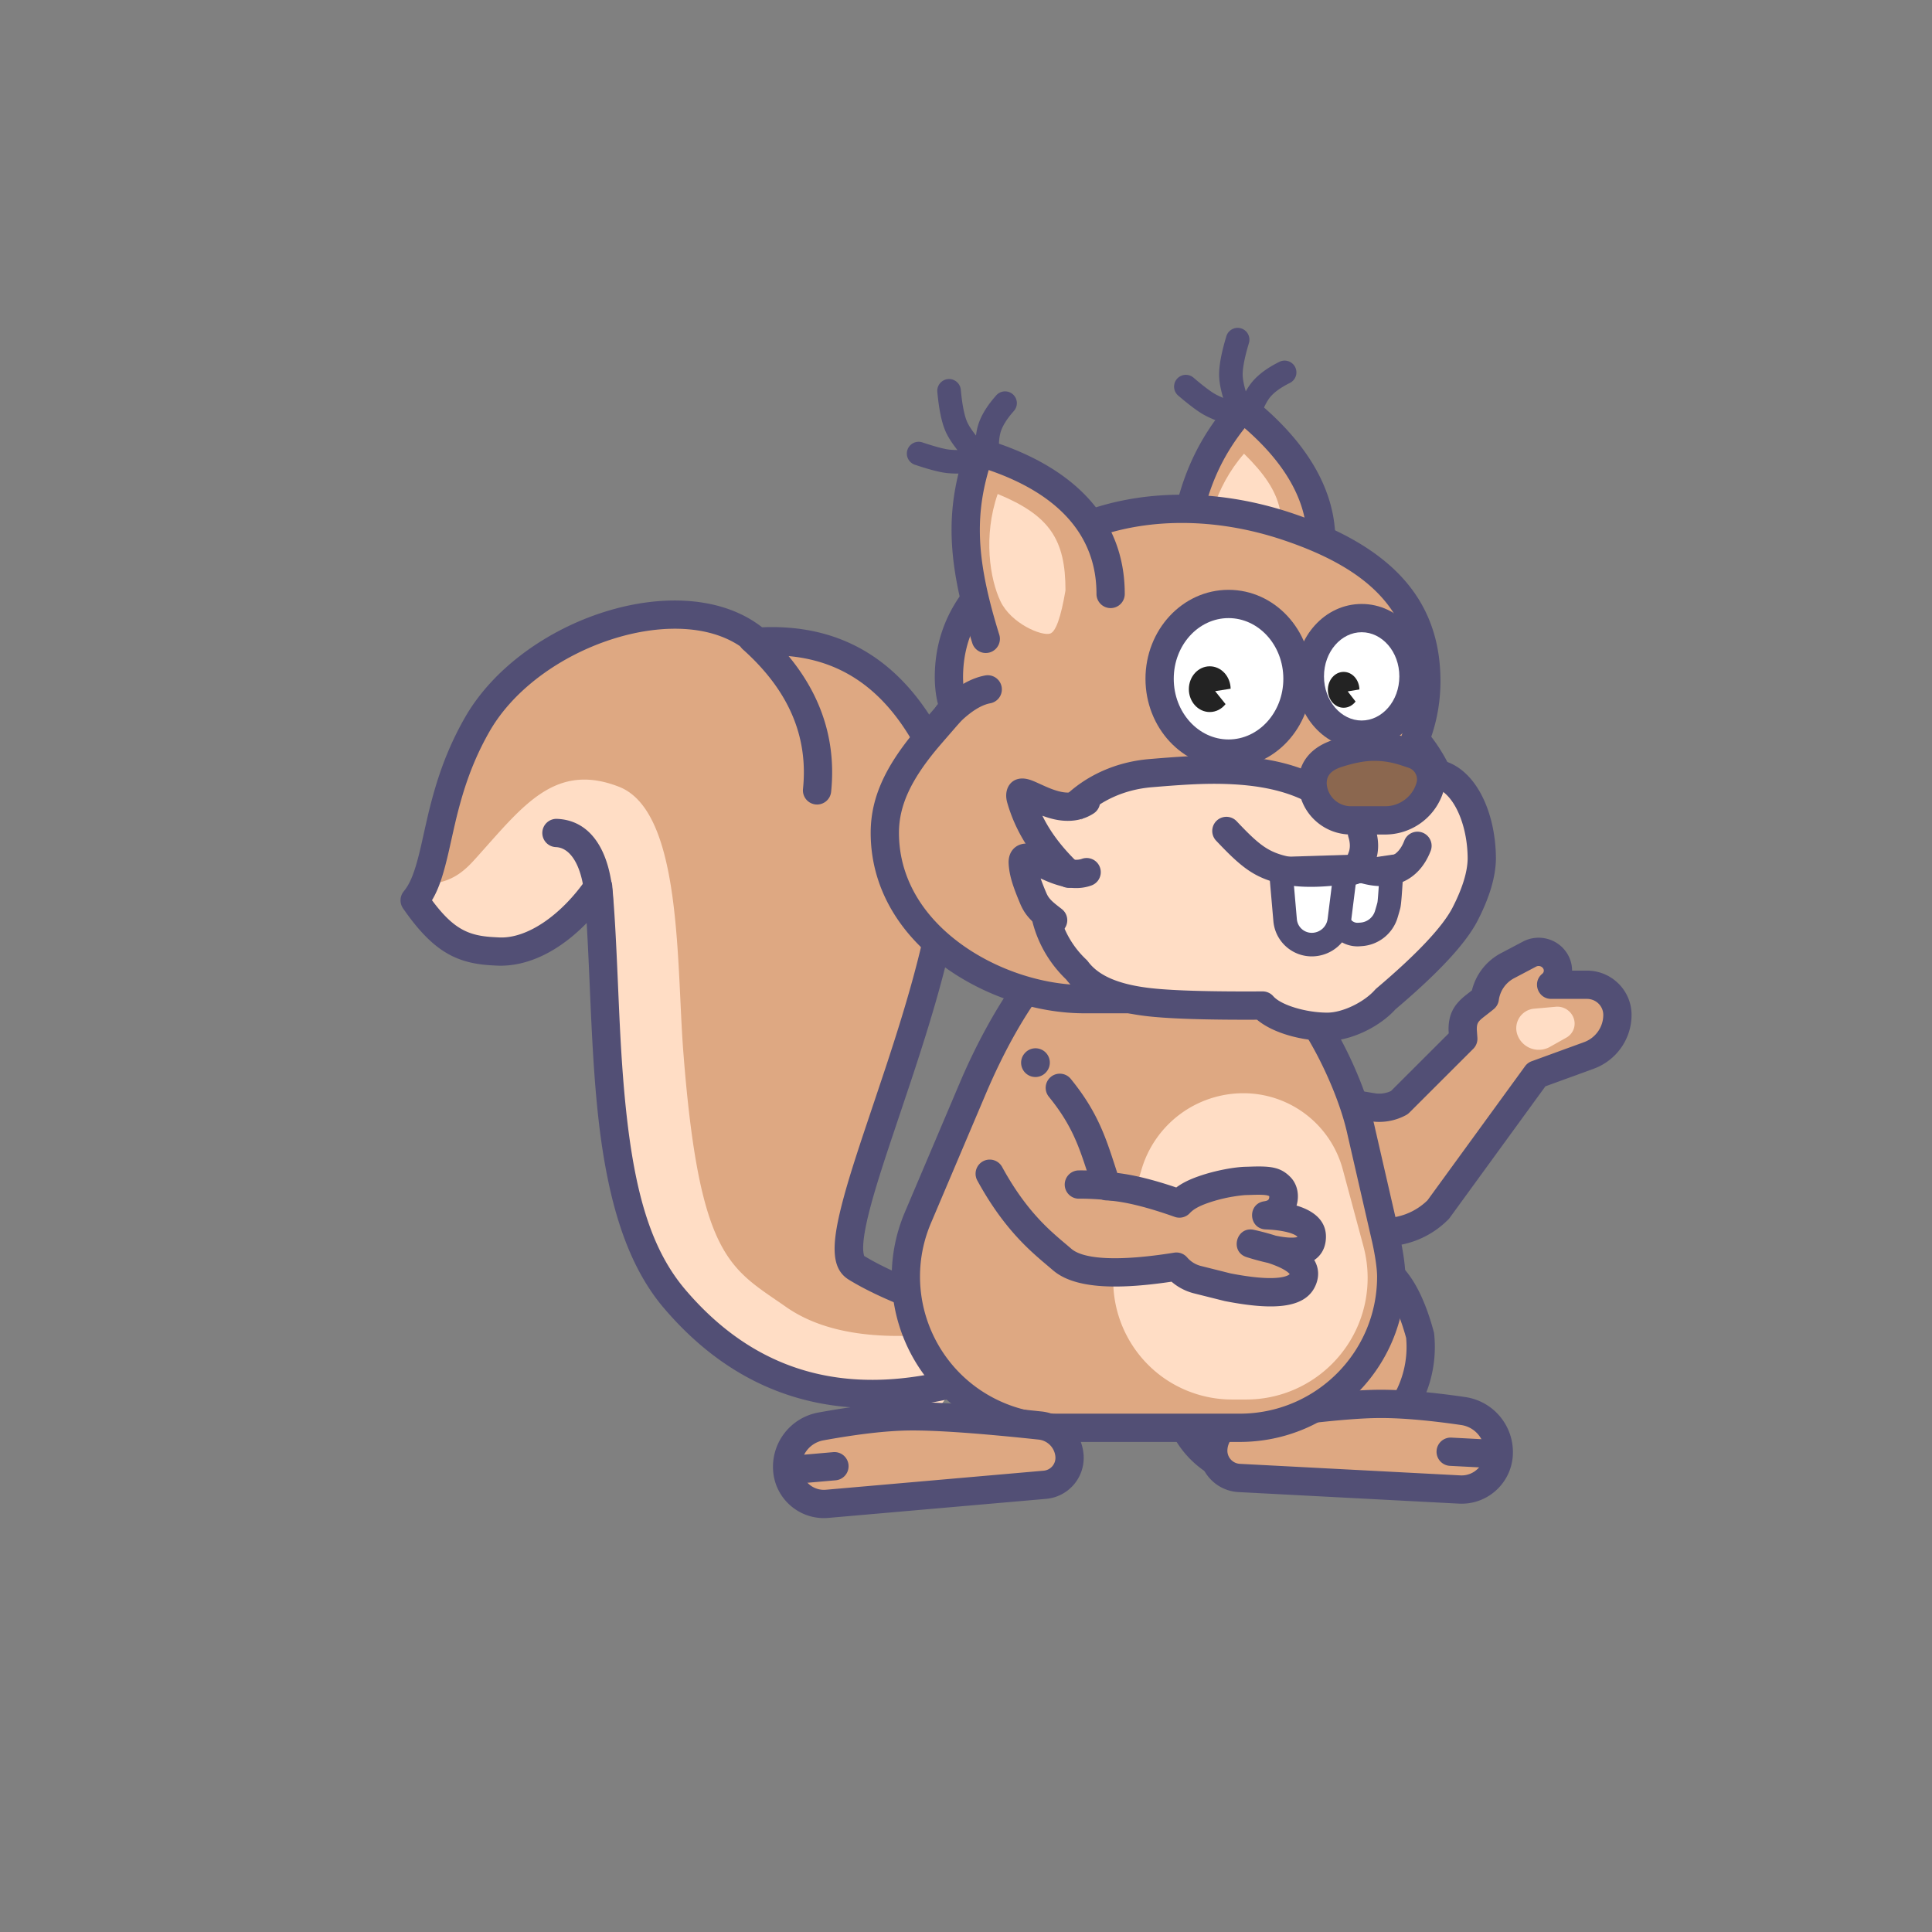 <?xml version="1.0" encoding="UTF-8" standalone="no"?>
<!-- Uploaded to: SVG Repo, www.svgrepo.com, Generator: SVG Repo Mixer Tools -->

<svg
   width="800px"
   height="800px"
   viewBox="0 0 1024 1024"
   class="icon"
   version="1.1"
   id="svg61"
   sodipodi:docname="Rhino.svg"
   inkscape:version="1.4 (86a8ad7, 2024-10-11)"
   xmlns:inkscape="http://www.inkscape.org/namespaces/inkscape"
   xmlns:sodipodi="http://sodipodi.sourceforge.net/DTD/sodipodi-0.dtd"
   xmlns="http://www.w3.org/2000/svg"
   xmlns:svg="http://www.w3.org/2000/svg">
  <rect x="0" y="0" width="1024" height="1024" fill="#808080" stroke="none"/>
  <defs
     id="defs61" />
  <sodipodi:namedview
     id="namedview61"
     pagecolor="#ffffff"
     bordercolor="#111111"
     borderopacity="1"
     inkscape:showpageshadow="0"
     inkscape:pageopacity="0"
     inkscape:pagecheckerboard="1"
     inkscape:deskcolor="#d1d1d1"
     inkscape:zoom="0.96625"
     inkscape:cx="400"
     inkscape:cy="400"
     inkscape:window-width="1920"
     inkscape:window-height="1017"
     inkscape:window-x="-8"
     inkscape:window-y="-8"
     inkscape:window-maximized="1"
     inkscape:current-layer="svg61" />
  <path
     d="m 532.58,702.134 c -36.025,-10.058 -62.264,-20.135 -78.723,-30.223 -24.688,-15.138 78.468,-194.355 42.543,-270.653 -18.252,-38.767 -47.314,-64.215 -94.985,-61.145 -38.934,-33.979 -121.199,-3.799 -148.485,43.912 -23.472,41.04 -19.191,76.153 -33.145,93.172 18.142,26.194 31.439,24.966 44.761,25.675 20.547,1.094 40.401,-15.328 52.476,-32.898 6.591,73.603 -0.787,169.987 40.623,218.554 43.67,51.22 101.983,63.323 174.934,36.312 z"
     fill="#dea882"
     id="path1" />
  <path
     d="m 479.188,708.049 c -26.484,0.435 -47.344,-4.68 -62.571,-15.35 -29.454,-20.635 -45.963,-24.986 -54.472,-135.553 -3.624,-47.072 -0.644,-127.173 -34.137,-140.173 -33.495,-13 -50.508,9.708 -74.295,36.235 -5.674,6.329 -12.373,14.413 -26.482,15.263 -7.962,0.48 -21.589,13.012 26.482,34.212 9.865,4.351 29.594,-3.084 59.177,-22.306 2.845,75.474 7.882,123.874 15.118,145.201 6.693,19.736 21.502,46.674 44.434,80.809 a 29.991,29.991 0 0 0 15.148,11.634 l 91.618,31.452 a 18.412,18.412 0 0 0 24.384,-17.413 c 0,-13.265 -10.752,-24.014 -24.012,-24.014 z"
     fill="#ffddc5"
     id="path2" />
  <path
     d="m 525.088,719.57 c -67.801,23.657 -121.182,11.661 -161.742,-35.907 -22.56,-26.457 -31.072,-66.323 -34.716,-138.08 -0.337,-6.631 -0.542,-11.192 -1.104,-24.181 -1.131,-26.065 -1.796,-38.2 -3.042,-52.099 -0.624,-6.991 -9.658,-9.361 -13.634,-3.577 -13.03,18.954 -31.254,31.934 -46.42,31.127 -2.14,-0.112 -2.797,-0.15 -3.582,-0.2 -13.025,-0.829 -20.837,-4.658 -31.884,-19.506 3.729,-6.186 6.166,-13.936 8.994,-26.314 0.187,-0.824 2.45,-10.994 3.189,-14.154 a 253.335,253.335 0 0 1 4.029,-15.31 c 3.596,-11.983 8.11,-22.88 14.256,-33.627 26.479,-46.292 103.709,-71.091 137.059,-41.984 a 7.49,7.49 0 0 0 5.407,1.833 c 40.965,-2.64 68.888,16.854 87.727,56.862 11.316,24.039 8.557,61.7 -5.615,113.652 -3.801,13.936 -8.277,28.48 -14.089,46.137 -2.68,8.147 -11.526,34.436 -12.663,37.861 -4.625,13.929 -7.707,23.812 -10.04,32.416 -6.616,24.434 -7.17,37.718 2.722,43.78 16.302,9.995 41.305,19.783 75.147,29.501 z M 312.55,522.053 c 0.567,13.025 0.774,17.605 1.111,24.291 1.746,34.436 4.206,58.575 8.929,80.691 5.964,27.92 15.305,49.884 29.349,66.35 45.82,53.738 107.473,66.538 183.239,38.48 a 7.485,7.485 0 0 0 4.895,-7.026 v -22.705 a 7.493,7.493 0 0 0 -5.477,-7.218 c -35.206,-9.83 -60.776,-19.626 -76.545,-29.224 -0.47,-1.474 -0.627,-3.194 -0.532,-5.507 0.21,-5.078 1.596,-12.263 4.166,-21.751 2.24,-8.272 5.255,-17.93 9.8,-31.614 1.119,-3.377 9.975,-29.694 12.673,-37.898 5.882,-17.878 10.43,-32.653 14.309,-46.877 15.06,-55.204 18.027,-95.704 4.715,-123.979 -20.84,-44.262 -53.236,-67.504 -99.251,-65.591 -42.274,-33.028 -127.356,-4.89 -157.506,47.828 -6.746,11.796 -11.691,23.737 -15.6,36.759 a 271.76,271.76 0 0 0 -4.266,16.202 c -0.764,3.257 -3.04,13.484 -3.209,14.236 -3.097,13.569 -5.495,20.233 -9.358,24.941 a 7.493,7.493 0 0 0 -0.365,9.019 c 15.35,22.161 27.556,28.959 46.272,30.148 0.857,0.055 1.548,0.092 3.03,0.17 17.083,0.909 33.972,-8.13 48.016,-22.56 0.509,8.447 0.987,18.514 1.606,32.835 z"
     fill="#524f75"
     id="path3" />
  <path
     d="m 310.05,481.53 c 0,-18.315 -5.939,-32.104 -15.363,-32.543 a 7.493,7.493 0 1 1 0.702,-14.968 c 20.565,0.962 29.649,22.043 29.649,47.511 a 7.494,7.494 0 1 1 -14.988,0 z m 93.706,-148.475 c 27.673,24.726 40.101,53.772 36.769,86.531 a 7.494,7.494 0 1 1 -14.91,-1.516 c 2.827,-27.785 -7.618,-52.194 -31.844,-73.84 a 7.493,7.493 0 1 1 9.985,-11.174 z"
     fill="#524f75"
     id="path4" />
  <path
     d="m 679.937,578.987 47.913,7.927 a 22.451,22.451 0 0 0 13.829,-2.485 l 33.897,-33.854 c -0.033,-0.557 -0.33,-4.421 -0.33,-4.975 0,-9.156 5.185,-11.054 11.729,-16.549 a 22.965,22.965 0 0 1 12.096,-17.236 l 11.574,-6.107 c 4.845,-2.555 10.867,-0.912 13.694,3.744 a 9.623,9.623 0 0 1 -2.185,12.485 h 18.947 c 8.926,0 16.164,7.153 16.164,15.979 0,9.601 -6.054,18.185 -15.168,21.504 l -27.725,10.103 -52.059,71.545 a 40.555,40.555 0 0 1 -20.635,11.204 l -61.74,12.078"
     fill="#dea882"
     id="path5" />
  <path
     d="m 767.861,547.693 c -0.077,-1.116 -0.107,-1.676 -0.107,-2.093 0,-7.887 2.76,-12.897 8.537,-17.655 0.48,-0.395 2.308,-1.811 3.851,-3.02 a 30.465,30.465 0 0 1 15.435,-19.736 l 11.574,-6.107 c 8.337,-4.401 18.699,-1.568 23.589,6.479 a 17.053,17.053 0 0 1 2.493,8.884 h 7.867 c 13.045,0 23.657,10.487 23.657,23.472 0,12.76 -8.032,24.151 -20.095,28.547 l -25.575,9.318 -50.715,69.694 c -0.22,0.302 -0.465,0.587 -0.727,0.854 a 48.038,48.038 0 0 1 -24.446,13.277 l -61.825,12.096 a 7.495,7.495 0 0 1 -2.88,-14.708 l 61.747,-12.076 a 33.008,33.008 0 0 0 16.362,-8.736 l 51.712,-71.066 a 7.5,7.5 0 0 1 3.492,-2.632 l 27.725,-10.103 c 6.164,-2.245 10.24,-8.025 10.24,-14.466 0,-4.668 -3.864,-8.487 -8.672,-8.487 h -18.947 c -7.063,0 -10.203,-8.879 -4.71,-13.319 a 2.123,2.123 0 0 0 0.495,-2.765 2.885,2.885 0 0 0 -3.794,-1.007 l -11.574,6.107 a 15.465,15.465 0 0 0 -8.17,11.614 c -0.25,1.846 -1.179,3.532 -2.607,4.733 -1.449,1.214 -5.515,4.341 -5.977,4.72 -2.548,2.098 -3.079,3.067 -3.079,6.089 0,-0.037 0.06,0.912 0.135,1.956 l 0.115,1.621 c 0.04,0.537 0.058,0.799 0.067,0.977 a 7.493,7.493 0 0 1 -2.185,5.724 l -33.897,33.854 c -0.509,0.507 -1.091,0.942 -1.723,1.286 a 29.906,29.906 0 0 1 -18.447,3.314 l -48.088,-7.952 a 7.493,7.493 0 0 1 2.448,-14.786 l 47.913,7.927 a 14.796,14.796 0 0 0 8.16,-1.244 z"
     fill="#524f75"
     id="path6" />
  <path
     d="m 824.61,533.601 -11.481,1.019 a 10.395,10.395 0 0 0 -8.764,14.136 12.043,12.043 0 0 0 17.123,6.114 l 8.764,-4.935 a 8.502,8.502 0 0 0 3.846,-10.235 9.206,9.206 0 0 0 -9.488,-6.099 z"
     fill="#ffddc5"
     id="path7" />
  <path
     d="m 695.373,662.208 c 11.699,1.662 22.735,4.35 33.103,8.072 10.371,3.716 18.434,16.208 24.192,37.467 2.926,27.766 -14.212,54.649 -42.052,63.158 l -28.475,8.706 c -24.169,7.389 -49.72,-6.105 -57.069,-30.142 l -0.6,-1.961 c -5.09,-16.65 -1.62,-34.19 8.299,-47.497"
     fill="#dea882"
     id="path8" />
  <path
     d="m 708.43,763.738 -28.477,8.706 c -20.222,6.185 -41.579,-5.094 -47.716,-25.167 l -0.6,-1.961 c -4.294,-14.046 -1.56,-29.158 7.142,-40.828 a 7.493,7.493 0 0 0 -12.015,-8.957 c -11.53,15.463 -15.157,35.522 -9.457,54.166 l 0.6,1.961 c 8.561,28.002 38.309,43.715 66.428,35.116 l 28.478,-8.704 c 30.944,-9.461 50.649,-39.437 47.313,-71.107 l -0.065,-0.597 -0.158,-0.576 c -6.336,-23.391 -15.646,-37.816 -28.895,-42.566 -10.856,-3.894 -22.389,-6.704 -34.582,-8.435 a 7.493,7.493 0 0 0 -2.105,14.838 c 11.204,1.589 21.745,4.159 31.627,7.704 7.413,2.662 14.166,13.026 19.329,31.787 2.288,24.339 -12.975,47.323 -36.846,54.619 z"
     fill="#524f75"
     id="path9" />
  <path
     d="m 684.848,636.658 a 8.357,8.357 0 1 0 13.856,-9.346 8.357,8.357 0 1 0 -13.856,9.346 z"
     fill="#524f75"
     id="path10" />
  <path
     d="m 658.245,751.51 c 33.007,-4.698 56.68,-7.164 71.023,-7.402 12.248,-0.2 27.679,1.06 46.3,3.784 a 22.004,22.004 0 0 1 18.789,22.921 19.723,19.723 0 0 1 -20.726,18.658 L 656.794,783.351 a 14.503,14.503 0 0 1 -13.729,-15.247 17.698,17.698 0 0 1 15.18,-16.595 z"
     fill="#dea882"
     id="path11" />
  <path
     d="m 650.549,768.493 a 7.013,7.013 0 0 0 6.636,7.371 l 116.843,6.122 a 12.223,12.223 0 0 0 12.846,-11.569 14.511,14.511 0 0 0 -12.389,-15.118 c -18.25,-2.663 -33.303,-3.893 -45.09,-3.697 -13.955,0.229 -37.378,2.668 -70.093,7.327 a 10.203,10.203 0 0 0 -8.75,9.565 z m 78.6,-31.876 c 12.697,-0.21 28.513,1.082 47.502,3.856 a 29.499,29.499 0 0 1 25.188,30.73 c -0.786,15.009 -13.588,26.536 -28.594,25.749 L 656.401,790.831 a 21.999,21.999 0 0 1 -20.817,-23.122 25.185,25.185 0 0 1 21.604,-23.618 c 33.292,-4.738 57.223,-7.231 71.96,-7.474 z"
     fill="#524f75"
     id="path12" />
  <path
     d="m 788.082,762.949 -18.734,-0.984 a 7.494,7.494 0 1 0 -0.783,14.967 l 18.733,0.98 a 7.493,7.493 0 1 0 0.785,-14.962 z"
     fill="#524f75"
     id="path13" />
  <path
     d="m 638.047,490.366 h -47.653 c -32.239,0 -62.184,56.78 -74.762,86.406 l -29.122,68.606 c -17.298,40.745 1.781,87.777 42.606,105.037 a 80.399,80.399 0 0 0 31.319,6.349 h 96.658 c 44.342,-0.002 80.287,-35.875 80.287,-80.132 0,-5.649 -1.451,-13.732 -2.637,-19.256 l -13.202,-57.511 c -5.003,-23.277 -24.811,-67.269 -44.779,-80.741 -11.719,-7.907 -24.716,-28.757 -38.715,-28.757 z"
     fill="#dea882"
     id="path14" />
  <path
     d="m 638.047,497.859 c 4.416,0 9.706,3.821 19.361,13.637 9.046,9.194 10.907,10.969 15.163,13.836 15.76,10.635 35.955,49.637 41.667,76.208 l 13.18,57.411 c 1.479,6.888 2.47,13.507 2.47,17.68 0,40.116 -32.588,72.637 -72.794,72.637 h -96.661 a 72.879,72.879 0 0 1 -28.4,-5.757 C 495.02,727.859 477.729,685.233 493.406,648.302 l 29.122,-68.606 c 19.309,-45.491 45.89,-81.84 67.864,-81.84 h 47.656 z m 0,-14.985 h -47.653 c -17.695,0 -34.546,12.935 -50.803,35.163 -11.729,16.042 -22.575,36.3 -30.855,55.808 l -29.122,68.603 c -18.914,44.564 1.946,95.994 46.585,114.868 a 87.942,87.942 0 0 0 34.237,6.938 h 96.658 c 48.475,0 87.779,-39.227 87.779,-87.622 0,-5.507 -1.116,-12.977 -2.827,-20.932 l -13.18,-57.411 c -6.424,-29.891 -28.305,-72.147 -47.913,-85.377 -3.03,-2.043 -4.778,-3.709 -12.862,-11.926 -12.673,-12.882 -19.913,-18.112 -30.043,-18.112 z"
     fill="#524f75"
     id="path15" />
  <path
     d="m 659.032,579.434 a 56.27,56.27 0 0 0 -53.875,40.021 l -12.413,41.15 c -10.045,33.302 8.806,68.441 42.109,78.488 a 63.028,63.028 0 0 0 18.19,2.682 h 7.393 c 35.588,0 64.437,-28.849 64.437,-64.44 0,-5.649 -0.742,-11.276 -2.21,-16.731 L 711.691,619.802 a 54.529,54.529 0 0 0 -52.659,-40.368 z"
     fill="#ffddc5"
     id="path16" />
  <path
     d=""
     fill="#dea882"
     id="path17" />
  <path
     d=""
     fill="#524f75"
     id="path18" />
  <path
     d=""
     fill="#524f75"
     id="path19" />
  <path
     d="m 551.277,755.565 c -32.818,-3.497 -56.332,-5.117 -70.531,-4.853 -12.131,0.225 -27.361,2.006 -45.698,5.345 a 21.746,21.746 0 0 0 -17.773,23.29 19.488,19.488 0 0 0 21.114,17.715 l 115.417,-10.098 a 14.341,14.341 0 0 0 13.037,-15.535 17.483,17.483 0 0 0 -15.567,-15.865 z"
     fill="#dea882"
     id="path20" />
  <path
     d="m 550.485,763.012 a 9.99,9.99 0 0 1 8.896,9.066 6.848,6.848 0 0 1 -6.226,7.42 l -115.42,10.1 a 11.996,11.996 0 0 1 -12.995,-10.909 14.254,14.254 0 0 1 11.646,-15.265 c 17.972,-3.267 32.82,-5.005 44.497,-5.222 13.809,-0.255 37.069,1.344 69.602,4.81 z m 1.588,-14.898 c -33.115,-3.529 -56.874,-5.165 -71.47,-4.895 -12.58,0.232 -28.195,2.058 -46.897,5.462 a 29.241,29.241 0 0 0 -23.897,31.312 c 1.299,14.845 14.386,25.83 29.229,24.526 l 115.422,-10.095 a 21.829,21.829 0 0 0 19.846,-23.652 24.971,24.971 0 0 0 -22.233,-22.658 z"
     fill="#524f75"
     id="path21" />
  <path
     d="m 423.207,771.272 18.502,-1.618 a 7.493,7.493 0 0 1 1.304,14.928 l -18.499,1.618 a 7.493,7.493 0 1 1 -1.306,-14.928 z"
     fill="#524f75"
     id="path22" />
  <path
     d="m 561.75,576.599 c 15.183,18.707 18.136,32.018 24.853,52.147 9.671,0.425 22.507,3.475 38.514,9.151 2.945,-3.175 7.007,-5.407 12.671,-7.39 10.572,-3.7 20.49,-4.551 22.435,-4.6 7.815,-0.191 14.255,-0.908 18.295,3.132 2.694,2.693 3.489,13.387 -7.397,15.08 14.992,0.582 25.152,5.045 24.052,12.87 -1.101,7.825 -11.827,8.55 -32.18,2.172 21.257,4.799 30.463,11.012 27.619,18.645 -2.844,7.633 -16.204,9.101 -40.085,4.418 l -15.802,-3.967 a 21.659,21.659 0 0 1 -11.192,-6.918 c -31.636,5.071 -51.848,3.794 -60.635,-3.825 -9.087,-7.88 -23.567,-18.362 -38.395,-45.542"
     fill="#dea882"
     id="path23" />
  <path
     d="m 696.581,667.856 c -2.614,1.744 -5.949,2.763 -9.774,3.022 -4.04,0.274 -8.891,-0.228 -14.631,-1.481 A 133.814,133.814 0 0 1 660.75,666.31 c -9.151,-2.868 -5.466,-16.571 3.89,-14.459 a 135.18,135.18 0 0 1 11.423,3.05 c 5.829,1.863 10.47,3.946 13.97,6.307 2.856,1.931 5.081,4.176 6.549,6.649 2.242,3.769 2.73,8.06 1.051,12.564 -4.748,12.739 -21.103,14.542 -48.549,9.157 l -16.182,-4.052 a 29.117,29.117 0 0 1 -11.961,-6.202 c -31.612,4.707 -52.315,3.077 -62.954,-6.147 -0.982,-0.851 -5.238,-4.448 -4.823,-4.097 -2.223,-1.891 -4.007,-3.453 -5.83,-5.132 a 131.387,131.387 0 0 1 -13.675,-14.555 c -5.525,-6.852 -10.746,-14.689 -15.733,-23.827 a 7.493,7.493 0 0 1 13.152,-7.178 c 4.56,8.359 9.287,15.448 14.25,21.601 a 116.554,116.554 0 0 0 12.142,12.928 185.933,185.933 0 0 0 5.397,4.747 c 0.385,0.328 0.776,0.66 1.279,1.081 l 1.248,1.053 c 1.014,0.859 1.721,1.464 2.409,2.058 6.518,5.653 25.012,6.822 54.541,2.087 a 7.488,7.488 0 0 1 6.871,2.522 14.149,14.149 0 0 0 7.332,4.53 l 15.611,3.917 c 11.165,2.18 19.72,2.914 25.476,2.279 2.413,-0.266 4.148,-0.754 5.201,-1.343 0.452,-0.257 0.631,-0.418 0.716,-0.57 -0.268,-0.371 -0.872,-0.944 -1.908,-1.642 -2.116,-1.43 -5.287,-2.857 -9.47,-4.232 a 119.244,119.244 0 0 0 -10.836,-2.928 l 3.892,-14.46 c 4.075,1.277 7.691,2.24 10.83,2.894 4.076,0.851 7.341,1.186 9.737,1.025 a 9.471,9.471 0 0 0 1.895,-0.283 c -0.635,-1.298 -5.986,-3.616 -16.862,-4.039 -9.063,-0.352 -9.823,-13.497 -0.858,-14.89 1.946,-0.3 2.465,-0.775 2.682,-1.619 a 3.094,3.094 0 0 0 0.064,-1.132 c -1.129,-0.623 -3.434,-0.837 -8.822,-0.671 l -1.69,0.054 -1.796,0.053 c -1.132,0.025 -3.905,0.318 -6.92,0.827 a 81.166,81.166 0 0 0 -13.223,3.354 c -4.842,1.693 -7.762,3.372 -9.654,5.413 a 7.49,7.49 0 0 1 -7.995,1.965 C 607.248,639.513 595.08,636.622 586.277,636.234 a 7.493,7.493 0 0 1 -6.776,-5.115 c -0.559,-1.677 -1.111,-3.355 -1.8,-5.478 l -1.659,-5.122 c -2.259,-6.926 -3.749,-11.119 -5.534,-15.336 -3.541,-8.361 -7.912,-15.658 -14.572,-23.859 a 7.493,7.493 0 1 1 11.637,-9.442 c 7.549,9.3 12.648,17.81 16.733,27.457 1.991,4.706 3.604,9.235 5.985,16.54 a 8031.687,8031.687 0 0 0 1.885,5.813 c 8.684,1.01 19.081,3.579 31.265,7.698 3.181,-2.369 7.045,-4.258 11.875,-5.949 9.089,-3.183 19.191,-4.885 24.729,-5.02 0.505,-0.011 1.028,-0.026 1.688,-0.047 l 1.699,-0.056 c 10.505,-0.326 15.426,0.468 20.386,5.426 3.919,3.915 4.984,9.841 3.372,15.238 10.576,3.139 16.764,9.382 15.406,19.051 -0.617,4.357 -2.762,7.651 -6.016,9.823 z"
     fill="#524f75"
     id="path24" />
  <path
     d="m 543.019,558.362 a 7.573,7.55 39.993 1 1 11.603,9.734 7.573,7.55 39.993 1 1 -11.603,-9.734 z"
     fill="#524f75"
     id="path25" />
  <path
     d="m 588.697,636.223 c -6.768,-0.658 -12.372,-0.953 -16.777,-0.894 a 7.493,7.493 0 0 1 -0.208,-14.985 c 5.02,-0.069 11.153,0.255 18.432,0.962 a 7.493,7.493 0 0 1 -1.448,14.916 z"
     fill="#524f75"
     id="path26" />
  <path
     d="m 695.032,311.943 c 14.711,-36.409 -3.222,-69.287 -36.315,-95.557 -22.728,25.99 -30.585,51.809 -33.984,92.919"
     fill="#dea882"
     id="path27" />
  <path
     d="m 632.203,309.922 a 7.493,7.493 0 1 1 -14.935,-1.236 c 3.714,-44.881 12.945,-71.086 35.805,-97.238 a 7.493,7.493 0 0 1 10.3,-0.934 c 38.482,30.55 53.763,66.722 38.607,104.236 a 7.493,7.493 0 0 1 -13.894,-5.615 c 11.579,-28.66 1.124,-56.637 -28.397,-82.217 -17.113,21.666 -24.296,44.407 -27.486,83.004 z"
     fill="#524f75"
     id="path28" />
  <path
     d="m 673.525,301.316 c 10.07,-24.926 7.193,-39.921 -14.169,-60.848 -15.557,17.793 -20.755,40.296 -19.936,53.323 0.819,13.03 13.287,25.378 17.995,25.695 3.142,0.21 8.514,-5.847 16.109,-18.17 z"
     fill="#ffddc5"
     id="path29" />
  <path
     d="m 651.529,220.26 c -3.507,-9.044 -5.322,-16.097 -5.377,-21.437 -0.05,-5.18 1.244,-11.981 3.841,-20.605 a 6.246,6.246 0 1 1 11.961,3.604 c -2.265,7.518 -3.352,13.207 -3.312,16.876 0.037,3.509 1.524,9.288 4.536,17.051 a 6.245,6.245 0 0 1 -11.646,4.516 z"
     fill="#524f75"
     id="path30" />
  <path
     d="m 652.915,225.844 c -6.746,-2.223 -11.726,-4.233 -15.06,-6.132 -3.322,-1.891 -7.727,-5.215 -13.382,-10.05 a 6.244,6.244 0 0 1 8.115,-9.493 c 5.098,4.361 8.966,7.278 11.444,8.689 2.46,1.399 6.761,3.137 12.788,5.12 a 6.246,6.246 0 0 1 -3.904,11.863 z"
     fill="#524f75"
     id="path31" />
  <path
     d="m 655.765,218.362 c 2.193,-7.013 4.895,-12.453 8.247,-16.334 3.322,-3.844 8.032,-7.23 14.114,-10.26 a 6.245,6.245 0 0 1 5.57,11.179 c -4.71,2.348 -8.112,4.788 -10.23,7.243 -2.08,2.413 -4.054,6.384 -5.779,11.901 a 6.246,6.246 0 0 1 -11.921,-3.729 z"
     fill="#524f75"
     id="path32" />
  <path
     d="m 503.039,355.171 c 2.205,-43.57 42.284,-64.599 71.65,-76.148 29.366,-11.549 67.729,-13.3 107.51,0 39.781,13.297 73.788,35.73 73.788,82.005 0,10.889 -2.088,21.297 -5.889,30.842 12.33,14.573 19.761,33.387 19.761,53.927 0,46.272 -37.703,83.783 -84.21,83.783 H 574.689 c -46.51,0 -105.834,-33.547 -105.717,-88.309 0.065,-29.703 25.061,-51.919 36.597,-66.255 -2.073,-5.57 -2.915,-12.186 -2.53,-19.846 z"
     fill="#dea882"
     id="path33" />
  <path
     d="m 763.48,361.027 c 0,-44.889 -28.12,-72.135 -78.905,-89.11 -39.554,-13.222 -79.897,-12.74 -112.63,0.132 -19.596,7.707 -35.318,16.194 -48.185,27.386 -17.078,14.853 -27.084,33.153 -28.205,55.358 -0.345,6.801 0.187,12.977 1.633,18.519 -3.829,4.438 -10.492,12.036 -12.852,14.915 -14.821,18.062 -22.815,34.304 -22.855,53.023 -0.06,28.192 14.206,52.861 38.417,70.736 21.474,15.855 49.384,25.083 74.792,25.083 h 110.959 c 50.638,0 91.703,-40.855 91.703,-91.276 a 90.631,90.631 0 0 0 -18.752,-55.313 90.801,90.801 0 0 0 4.88,-29.454 z M 577.432,285.996 c 29.386,-11.556 66.11,-11.998 102.395,0.132 45.346,15.16 68.668,37.756 68.668,74.899 0,9.74 -1.833,19.216 -5.357,28.07 a 7.49,7.49 0 0 0 1.241,7.61 75.694,75.694 0 0 1 17.987,49.087 c 0,42.126 -34.339,76.29 -76.718,76.29 H 574.689 c -22.196,0 -46.992,-8.197 -65.891,-22.153 -20.602,-15.21 -32.381,-35.58 -32.331,-58.648 0.033,-14.521 6.621,-27.91 19.456,-43.55 2.86,-3.484 13.432,-15.467 15.487,-18.022 a 7.495,7.495 0 0 0 1.184,-7.315 c -1.693,-4.541 -2.408,-10.145 -2.07,-16.846 1.641,-32.526 25.495,-53.27 66.907,-69.555 z"
     fill="#524f75"
     id="path34" />
  <path
     d="m 700.669,376.144 a 30.887,27.463 49.998 1 1 42.075,-35.307 30.887,27.463 49.998 1 1 -42.075,35.307 z"
     fill="#ffffff"
     id="path35" />
  <path
     d="m 721.708,396.872 c 19.513,0 34.956,-17.368 34.956,-38.383 0,-21.012 -15.442,-38.378 -34.956,-38.378 -19.513,0 -34.956,17.368 -34.956,38.38 0.003,21.012 15.442,38.38 34.956,38.38 z m 0,-14.985 c -10.819,0 -19.971,-10.29 -19.97,-23.395 0.002,-13.105 9.151,-23.395 19.97,-23.395 10.819,0 19.971,10.29 19.971,23.392 0,13.105 -9.151,23.397 -19.971,23.397 z"
     fill="#524f75"
     id="path36" />
  <path
     d="m 718.484,371.829 c -1.534,2.018 -3.799,3.292 -6.326,3.292 -4.618,0 -8.359,-4.256 -8.359,-9.503 0,-5.247 3.741,-9.503 8.359,-9.503 4.561,0 8.267,4.151 8.357,9.311 l -6.196,1.024 z"
     fill="#232323"
     id="path37" />
  <path
     d="m 623.162,383.255 a 39.656,36.537 49.998 1 1 55.976,-46.973 39.656,36.537 49.998 1 1 -55.976,46.973 z"
     fill="#ffffff"
     id="path38" />
  <path
     d="m 651.155,406.915 c 24.459,0 44.027,-21.239 44.027,-47.149 0,-25.907 -19.568,-47.146 -44.027,-47.146 -24.459,0 -44.029,21.239 -44.029,47.146 0,25.91 19.568,47.149 44.029,47.149 z m 0,-14.985 c -15.897,0 -29.044,-14.269 -29.044,-32.164 0,-17.893 13.145,-32.161 29.044,-32.161 15.894,0 29.042,14.269 29.042,32.161 0,17.895 -13.147,32.164 -29.042,32.164 z"
     fill="#524f75"
     id="path39" />
  <path
     d="m 649.571,373.193 c -2.031,2.57 -5.033,4.198 -8.379,4.198 -6.117,0 -11.074,-5.425 -11.074,-12.116 0,-6.693 4.958,-12.118 11.074,-12.118 6.039,0 10.952,5.292 11.072,11.871 l -8.209,1.304 z"
     fill="#232323"
     id="path40" />
  <path
     d="m 588.651,314.723 c 0,-39.269 -28.942,-63.033 -69.472,-74.994 -11.331,32.611 -8.944,59.494 3.302,98.883"
     fill="#dea882"
     id="path41" />
  <path
     d="m 529.633,336.387 a 7.492,7.492 0 1 1 -14.309,4.448 c -13.372,-43.005 -14.626,-70.756 -3.224,-103.569 a 7.493,7.493 0 0 1 9.199,-4.728 c 47.124,13.911 74.844,41.727 74.844,82.185 a 7.493,7.493 0 1 1 -14.985,0 c 0,-30.91 -20.173,-52.933 -57.129,-65.591 -7.75,26.499 -5.892,50.271 5.605,87.255 z"
     fill="#524f75"
     id="path42" />
  <path
     d="m 564.729,312.927 c 0,-26.884 -8.287,-39.706 -35.935,-51.108 -7.755,22.328 -4.143,45.136 1.496,56.909 5.639,11.774 21.821,18.552 26.309,17.078 2.99,-0.982 5.699,-8.609 8.13,-22.878 z"
     fill="#ffddc5"
     id="path43" />
  <path
     d="m 513.971,246.015 c -6.639,-7.073 -10.967,-12.932 -13.017,-17.863 -1.991,-4.783 -3.334,-11.576 -4.158,-20.542 a 6.246,6.246 0 0 1 12.438,-1.141 c 0.717,7.817 1.841,13.497 3.252,16.886 1.349,3.239 4.893,8.042 10.595,14.111 a 6.249,6.249 0 0 1 -9.109,8.549 z"
     fill="#524f75"
     id="path44" />
  <path
     d="m 517.345,250.67 c -7.088,0.47 -12.458,0.47 -16.264,-0.043 -3.786,-0.51 -9.116,-1.943 -16.172,-4.306 a 6.245,6.245 0 1 1 3.969,-11.843 c 6.364,2.133 11.044,3.389 13.866,3.771 2.805,0.375 7.448,0.375 13.777,-0.045 a 6.246,6.246 0 0 1 0.824,12.465 z"
     fill="#524f75"
     id="path45" />
  <path
     d="m 517.185,242.666 c -0.592,-7.325 -0.125,-13.379 1.531,-18.232 1.633,-4.808 4.735,-9.713 9.243,-14.803 a 6.244,6.244 0 1 1 9.346,8.279 c -3.487,3.939 -5.727,7.48 -6.771,10.547 -1.029,3.015 -1.371,7.438 -0.902,13.2 a 6.246,6.246 0 0 1 -12.448,1.009 z"
     fill="#524f75"
     id="path46" />
  <path
     d="m 709.083,427.203 c -26.904,-23.517 -68.825,-19.941 -99.241,-17.415 -31.21,2.592 -57.087,25.43 -57.087,56.797 v 6.196 c 0,16.272 6.878,30.945 17.898,41.3 6.996,9.403 19.141,14.663 36.757,16.908 11.746,1.491 32.353,2.148 61.825,1.968 6.658,7.595 23.327,11.254 34.252,11.254 10.927,0 24.246,-7.038 30.905,-14.631 22.391,-18.944 36.447,-33.992 42.169,-45.146 5.722,-11.154 8.662,-20.84 8.819,-29.064 0,-19.718 -8.941,-45.58 -27.228,-45.58 -12.188,-0.005 -28.545,5.802 -49.067,17.413 z"
     fill="#ffddc5"
     id="path47" />
  <path
     d="m 704.153,432.842 a 7.493,7.493 0 0 0 8.622,0.882 C 732.27,422.692 747.523,417.28 758.15,417.28 c 10.687,0 19.736,17.873 19.736,37.945 -0.132,6.938 -2.752,15.57 -7.995,25.787 -5.15,10.04 -18.652,24.496 -40.341,42.846 -0.282,0.24 -0.549,0.5 -0.794,0.779 -5.679,6.479 -17.113,12.078 -25.27,12.078 -11.064,0 -24.419,-3.909 -28.62,-8.699 a 7.498,7.498 0 0 0 -5.679,-2.553 c -29.159,0.177 -49.509,-0.472 -60.833,-1.913 -16.159,-2.053 -26.249,-6.629 -31.692,-13.944 a 7.518,7.518 0 0 0 -0.882,-0.989 c -9.855,-9.261 -15.535,-22.091 -15.535,-35.84 v -6.194 c 0,-26.257 21.561,-46.954 50.213,-49.332 l 3.447,-0.285 c 17.378,-1.424 28.055,-1.878 39.451,-1.281 21.694,1.139 38.495,6.404 50.795,17.158 z m -50.006,-32.119 c -12.246,-0.644 -23.457,-0.17 -41.465,1.309 l -3.459,0.287 c -36.05,2.992 -63.96,29.783 -63.96,64.265 v 6.196 c 0,17.71 7.238,34.284 19.786,46.312 8.317,10.784 21.914,16.844 41.415,19.324 11.749,1.499 31.609,2.165 59.779,2.048 8.539,7.168 23.817,11.239 37.244,11.239 12.455,0 27.64,-7.348 36.147,-16.749 22.86,-19.381 37.336,-34.911 43.592,-47.104 6.199,-12.086 9.461,-22.833 9.643,-32.483 0,-27.421 -12.987,-53.073 -34.721,-53.073 -12.785,0 -28.777,5.357 -48.278,15.909 -14.623,-11.007 -33.163,-16.299 -55.723,-17.483 z"
     fill="#524f75"
     id="path48" />
  <path
     d="m 728.03,395.764 c -5.415,0.043 -11.664,1.191 -18.747,3.442 -7.368,2.258 -13.584,7.038 -13.584,15.855 0,0.634 0.04,1.269 0.115,1.901 1.229,10.193 9.918,17.863 20.235,17.863 h 18.107 c 11.059,0 20.782,-7.285 23.834,-17.863 2.145,-7.43 -2.175,-15.178 -9.638,-17.318 -2.065,-0.592 -9.79,-3.964 -20.323,-3.879 z"
     fill="#8b674f"
     id="path49" />
  <path
     d="m 728.089,403.256 c 4.318,-0.037 8.384,0.592 12.36,1.703 1.718,0.48 5.717,1.848 5.837,1.883 3.492,1.002 5.497,4.601 4.503,8.037 -2.125,7.363 -8.909,12.448 -16.636,12.448 h -18.107 c -6.534,0 -12.021,-4.845 -12.797,-11.264 -0.04,-0.335 -0.06,-0.672 -0.06,-1.007 0,-4.221 2.62,-6.953 8.362,-8.714 6.416,-2.038 11.941,-3.052 16.539,-3.089 z m -0.12,-14.985 c -6.231,0.05 -13.205,1.329 -20.885,3.771 -11.376,3.487 -18.882,11.306 -18.882,23.018 0,0.934 0.055,1.868 0.167,2.797 1.683,13.961 13.574,24.456 27.675,24.456 h 18.107 c 14.391,0 27.054,-9.488 31.032,-23.277 3.299,-11.414 -3.329,-23.317 -14.771,-26.597 a 111.216,111.216 0 0 0 -5.929,-1.911 c -5.245,-1.466 -10.677,-2.305 -16.516,-2.258 z"
     fill="#524f75"
     id="path50" />
  <path
     d="m 737.648,459.356 -28.822,4.236 v 21.099 a 10.657,10.657 0 0 0 11.464,10.627 l 1.254,-0.095 a 14.985,14.985 0 0 0 13.227,-10.657 c 0.724,-2.428 1.174,-4.014 1.351,-4.763 0.357,-1.506 0.864,-8.322 1.526,-20.448 z"
     fill="#ffffff"
     id="path51" />
  <path
     d="m 730.048,478.373 c -0.137,0.587 -0.569,2.103 -1.256,4.408 a 8.744,8.744 0 0 1 -7.717,6.219 l -1.254,0.092 a 4.413,4.413 0 0 1 -4.748,-4.401 v -15.707 l 15.902,-2.338 c -0.425,6.873 -0.759,11.014 -0.924,11.726 z m -27.463,-20.175 v 26.494 a 16.901,16.901 0 0 0 18.177,16.854 l 1.256,-0.095 a 21.229,21.229 0 0 0 18.742,-15.098 c 0.759,-2.548 1.231,-4.208 1.449,-5.12 0.482,-2.063 0.977,-8.697 1.676,-21.536 l 0.417,-7.63 z"
     fill="#524f75"
     id="path52" />
  <path
     d="m 713.431,459.356 -34.659,1.079 2.373,27.286 a 14.171,14.171 0 0 0 14.116,12.945 14.723,14.723 0 0 0 14.611,-12.892 z"
     fill="#ffffff"
     id="path53" />
  <path
     d="m 703.673,486.992 a 8.479,8.479 0 0 1 -8.414,7.425 7.927,7.927 0 0 1 -7.897,-7.24 l -1.798,-20.71 20.762,-0.647 z m -31.694,-32.593 2.942,33.859 a 20.415,20.415 0 0 0 20.34,18.647 20.97,20.97 0 0 0 20.805,-18.357 l 4.471,-35.663 -48.558,1.511 z"
     fill="#524f75"
     id="path54" />
  <path
     d="m 675.371,467.563 c -11.329,-3.317 -17.8,-8.317 -29.679,-20.81 l -1.191,-1.254 a 7.493,7.493 0 0 1 10.864,-10.32 l 1.186,1.249 c 10.175,10.7 14.945,14.388 23.03,16.754 8.961,2.622 21.324,2.582 39.606,-0.624 l 1.938,-0.34 1.856,0.657 c 11.654,4.123 17.982,1.306 21.299,-7.213 a 7.493,7.493 0 1 1 13.964,5.437 c -6.069,15.592 -20.065,22.253 -38.345,16.541 -19.374,3.247 -33.367,3.189 -44.529,-0.075 z"
     fill="#524f75"
     id="path55" />
  <path
     d="m 714.845,451.704 c 0.829,-2.238 0.829,-4.818 -0.137,-7.967 a 7.494,7.494 0 0 1 14.329,-4.396 c 1.891,6.164 1.891,12.096 -0.137,17.568 -2.91,7.857 -5.17,10.954 -11.803,12.278 a 7.493,7.493 0 0 1 -3.389,-14.586 c 0.225,-0.497 0.574,-1.369 1.139,-2.897 z"
     fill="#524f75"
     id="path56" />
  <path
     d="m 557.643,487.814 c -4.606,-3.861 -8.025,-6.466 -10.138,-11.998 -2.815,-7.388 -4.803,-13.384 -4.895,-18.991 -0.16,-9.805 18.657,11.039 33.687,6.137"
     fill="#ffddc5"
     id="path57" />
  <path
     d="m 560.708,469.167 c 6.391,1.891 12.281,2.15 17.825,0.125 a 7.494,7.494 0 0 0 -5.14,-14.079 c -2.085,0.762 -4.853,0.639 -8.432,-0.42 -2.358,-0.699 -4.768,-1.686 -8.185,-3.287 -0.572,-0.267 -2.65,-1.249 -2.448,-1.159 -0.994,-0.47 -1.713,-0.799 -2.405,-1.111 -1.998,-0.889 -3.547,-1.469 -5.078,-1.818 -6.833,-1.563 -12.635,2.697 -12.243,10.26 0.312,6.084 2.078,11.719 6.134,21.337 2.143,5.083 4.958,8.362 9.773,12.228 0.455,0.362 0.922,0.732 1.531,1.209 0.17,0.132 1.224,0.952 1.536,1.199 a 7.488,7.488 0 0 0 10.515,-1.299 7.488,7.488 0 0 0 -1.294,-10.515 l -1.543,-1.199 c -0.562,-0.437 -0.977,-0.767 -1.364,-1.079 -3.047,-2.445 -4.321,-3.931 -5.35,-6.366 a 133.207,133.207 0 0 1 -2.982,-7.59 c 3.482,1.603 6.221,2.697 9.149,3.562 z"
     fill="#524f75"
     id="path58" />
  <path
     d="m 566.45,463.033 c -15.615,-15.055 -22.168,-28.412 -25.4,-39.726 -3.229,-11.311 18.647,11.866 34.541,1.524"
     fill="#ffddc5"
     id="path59" />
  <path
     d="m 565.958,435.065 c 4.93,0.01 9.566,-1.241 13.722,-3.946 a 7.493,7.493 0 0 0 -8.175,-12.56 c -1.603,1.044 -3.384,1.526 -5.515,1.524 -3.162,-0.007 -6.796,-1.041 -11.556,-3.107 -1.124,-0.49 -4.773,-2.153 -4.828,-2.178 -2.09,-0.937 -3.487,-1.479 -4.925,-1.823 -8.249,-1.986 -13.045,4.675 -10.837,12.403 4.268,14.935 12.615,28.799 27.406,43.06 a 7.493,7.493 0 1 0 10.402,-10.787 c -8.986,-8.664 -15.09,-16.908 -19.164,-25.3 4.76,1.766 9.021,2.707 13.469,2.715 z"
     fill="#524f75"
     id="path60" />
  <path
     d="m 497.148,373.181 c 8.509,-8.564 16.851,-13.719 25.208,-15.203 a 7.495,7.495 0 0 1 2.62,14.756 c -4.88,0.867 -10.672,4.448 -17.198,11.012 a 7.493,7.493 0 0 1 -10.63,-10.565 z"
     fill="#524f75"
     id="path61" />
</svg>
